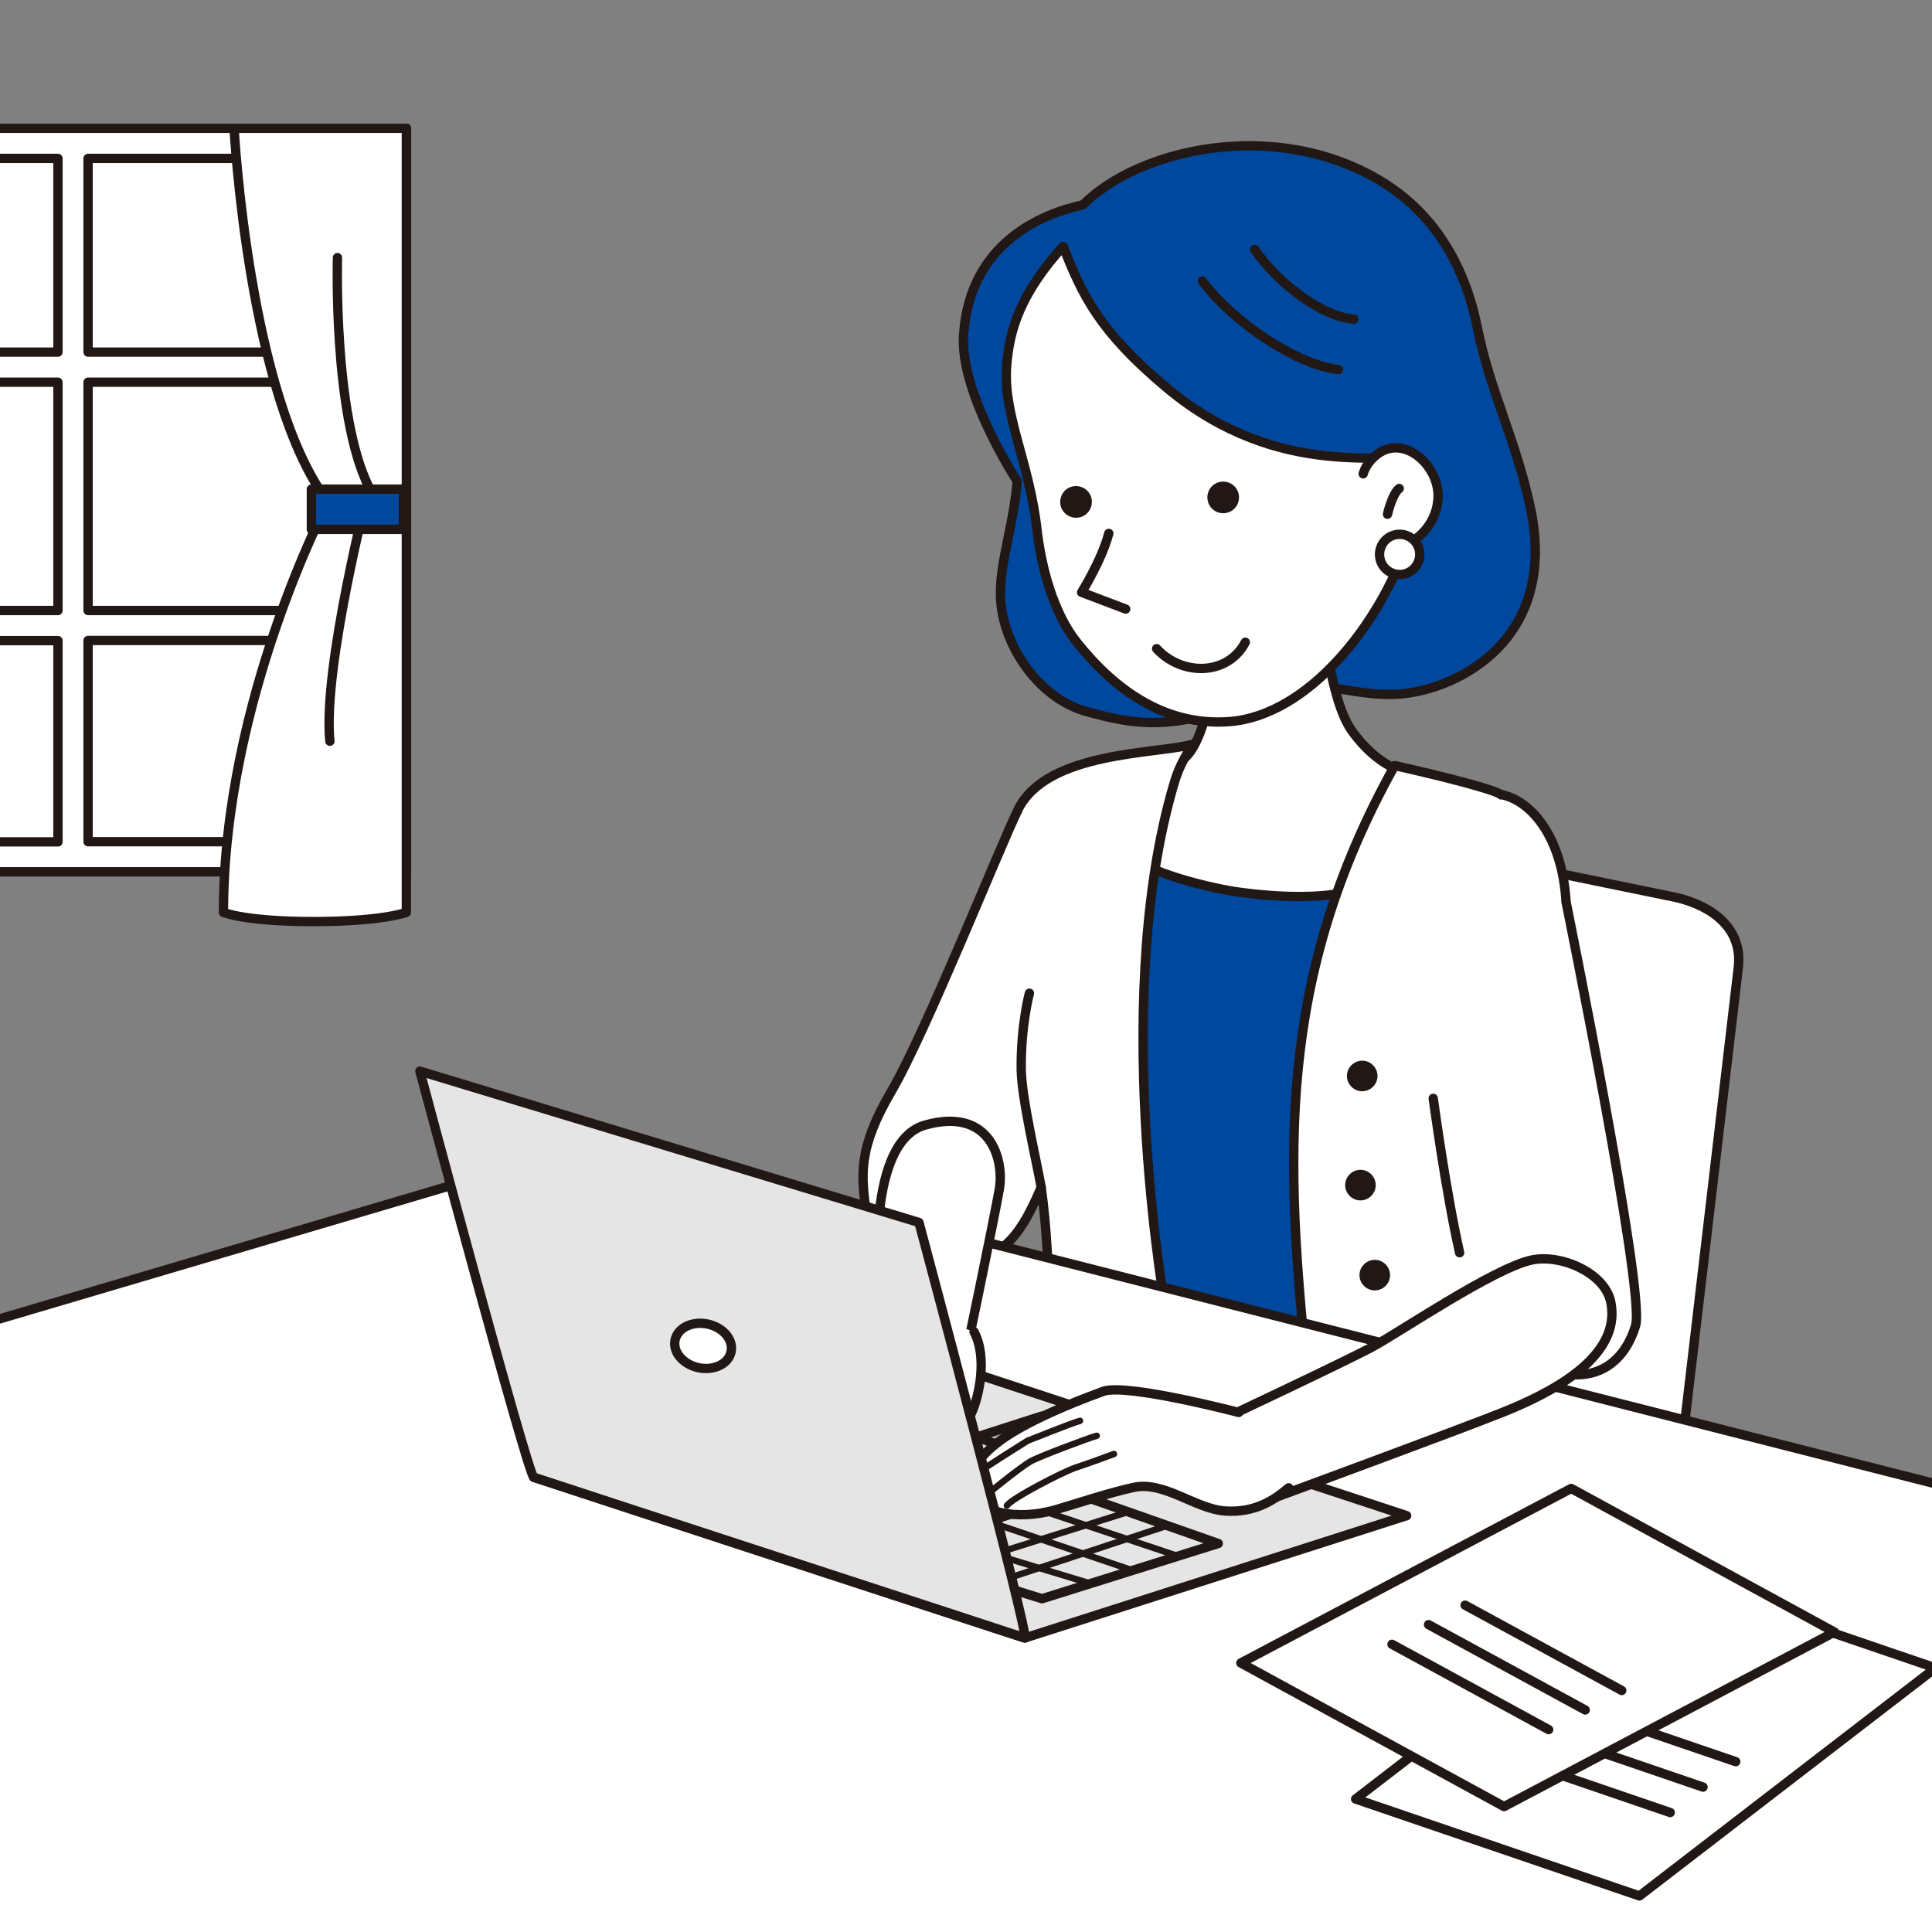 <?xml version="1.0" encoding="UTF-8"?><svg id="_レイヤー_2" xmlns="http://www.w3.org/2000/svg" xmlns:xlink="http://www.w3.org/1999/xlink" viewBox="0 0 120 120"><rect x="0" y="0" width="120" height="120" fill="#808080" stroke="none"/><defs><clipPath id="clippath"><rect width="120" height="120" style="fill:none; stroke-width:0px;"/></clipPath></defs><g id="_ヘッダー"><g style="clip-path:url(#clippath);"><rect x="-16.92" y="7.97" width="42.17" height="46.18" style="fill:#fff; stroke-width:0px;"/><path d="M25.25,7.97H-16.92v46.18H25.25V7.97ZM23.38,9.84v12.03H5.47v-12.03h17.91ZM3.6,9.84v12.03H-15.05v-12.03H3.6ZM3.6,37.92H-15.05v-14.18H3.6v14.18ZM-15.05,39.79H3.6v12.5H-15.05v-12.5ZM23.38,52.28H5.47v-12.5h17.91v12.5ZM23.38,37.92H5.47v-14.18h17.91v14.18Z" style="fill:#fff; stroke:#211815; stroke-linecap:round; stroke-linejoin:round; stroke-width:.58px;"/><path d="M25.25,7.97h-10.71s.9,16.76,5.84,23.2c0,0-6.5,12.35-6.5,25.5,0,0,1.31.57,5.59.57s5.77-.57,5.77-.57V7.97Z" style="fill:#fff; stroke:#211815; stroke-linecap:round; stroke-linejoin:round; stroke-width:.58px;"/><path d="M20.96,16s-.28,9.8,1.96,14.27c0,0-2.89,11.2-2.43,15.77" style="fill:none; stroke:#211815; stroke-linecap:round; stroke-linejoin:round; stroke-width:.58px;"/><rect x="19.34" y="30.39" width="5.72" height="2.5" transform="translate(44.4 63.27) rotate(180)" style="fill:#00489d; stroke:#211815; stroke-linecap:round; stroke-linejoin:round; stroke-width:.58px;"/><path d="M103.18,100.87c-.28,2.38-2.46,4.34-4.85,4.34h-25.35c-2.38,0-4.11-1.95-3.83-4.34l5.58-41.25c.28-2.38,2.67-8.87,5.05-8.87l24.36,5c2.26.54,4.11,1.95,3.83,4.34l-4.8,40.78Z" style="fill:#fff; stroke:#211815; stroke-linecap:round; stroke-linejoin:round; stroke-width:.58px;"/><path d="M62.14,36.75c.03-2.07.82-4.19,1.04-6.86-1.14-1.8-3.53-6.08-3.33-9.09.38-5.73,4.89-7.53,7.42-8.08,3.42-3.45,11.86-5.42,18.42-1.52,1.98,1.17,4.99,3.7,6.08,9.19.78,3.89,2.38,6.91,3.29,11.16,1.81,8.46-4.98,11.51-8.53,11.58-2.49.05-4.31-.81-6.09-.39-2.61.62-3.31,1.27-6.32,1.87-2.43.49-4.14.3-6.72-.44-2.95-.85-5.31-4.28-5.26-7.4Z" style="fill:#00489d; stroke:#211815; stroke-linecap:round; stroke-linejoin:round; stroke-width:.58px;"/><path d="M83.94,94.85c-.19-2.44-1.02-7.18-1.12-10.74-.42-15.31,1.55-28.6,4.46-36.38-3.01-.19-9.75-.87-13.62-1.13-4.27,10.98-4.03,32.19-4.03,32.19,0,0,.04,8.35-.61,15.34,3.52,1.06,9.65,1.81,14.91.72Z" style="fill:#00489d; stroke:#211815; stroke-linecap:round; stroke-linejoin:round; stroke-width:.58px;"/><path d="M81.92,35.31s.3,7.65,2.05,10.09c1.68,2.33,3.41,2.58,3.41,2.58,0,0,1.39,3.87-1.22,6.28-2.18,2.02-7.56,1.37-9.23,1.15-1.49-.2-5.83-1.2-6.63-2.31-1.77-2.46,1.07-6.42,1.07-6.42,0,0,1.92,2.49,3.28-1.48,1.32-3.84-.79-7.53-.79-7.53" style="fill:#fff; stroke:#211815; stroke-linecap:round; stroke-linejoin:round; stroke-width:.58px;"/><path d="M63.25,50.26c-.98,1.92-5.76,13.91-7.89,17.53-2.09,3.57-1.89,5.22-1.52,7.75.53,3.59,3.08,2.82,5.83,2.77,2.71-.04,3.82-1.81,5-4.56,1.37,9.76-.41,26.78-.72,27.24-.22.33.9,1.3,5.81,1.41-.37-10.83,2.71-20.59,2.71-20.59,0,0-3.48-18.93.27-32.51.35-1.26.49-1.69,1.33-3.07-2.24.62-9,.42-10.82,4.02Z" style="fill:#fff; stroke:#211815; stroke-linecap:round; stroke-linejoin:round; stroke-width:.58px;"/><path d="M93.22,49.34c-.79-.46-5.29-1.5-6.59-1.79-7.39,13.26-6.81,24.42-5.42,37.87.82,7.9,2.1,14.6,2.57,17.54,5.81.45,12.97-.56,12.97-.56,0,0-3.02-17.86-3.13-18.27-.5-3.78-1.21-13.53.85-21.79.64-2.55.94-11.73-1.25-13Z" style="fill:#fff; stroke:#211815; stroke-linecap:round; stroke-linejoin:round; stroke-width:.58px;"/><path d="M92.27,81.79c3.07,4.35,7.96,5.03,9.32.54.62-2.06-4.32-26.31-4.32-26.31-.24-4.14-2.26-6.35-4.05-6.67" style="fill:#fff; stroke:#211815; stroke-linecap:round; stroke-linejoin:round; stroke-width:.58px;"/><path d="M89.02,68.22s.79,5.85,1.64,9.59" style="fill:#fff; stroke:#211815; stroke-linecap:round; stroke-linejoin:round; stroke-width:.58px;"/><path d="M64.41,32.9c-.46-4.13-2.09-7.08-1.89-10.08.16-2.44.94-4.65,3.51-7.52,1.18,3.01,2.24,5.28,6.44,8.79,7.05,5.9,13.99,3.83,15.55,4.56-.11,1.96-.14,3.65-.59,5-1.68,5.03-6.13,10.8-11.08,11.17-3.89.29-7.02-1.86-9.46-4.92-1.46-1.83-2.21-4.65-2.48-7Z" style="fill:#fff; stroke:#211815; stroke-linecap:round; stroke-linejoin:round; stroke-width:.58px;"/><path d="M74.68,17.46c1.87,2.51,5.84,5.21,8.45,5.49" style="fill:none; stroke:#211815; stroke-linecap:round; stroke-linejoin:round; stroke-width:.58px;"/><path d="M77.93,15.5c1.37,1.99,4.04,4.13,6.16,4.33" style="fill:none; stroke:#211815; stroke-linecap:round; stroke-linejoin:round; stroke-width:.58px;"/><path d="M68.87,33.13c-.45,1.69-1.69,3.66-1.69,3.66l2.74,1.04" style="fill:#fff; stroke:#211815; stroke-linecap:round; stroke-linejoin:round; stroke-width:.58px;"/><path d="M85.79,34.2c1.98-.04,3.56-1.59,3.53-3.47-.04-1.88-2.09-3.7-3.71-2.56-.78.55-.94,1.26-.94,1.26" style="fill:#fff; stroke:#211815; stroke-linecap:round; stroke-linejoin:round; stroke-width:.58px;"/><path d="M76.88,30.51c.21.5-.02,1.08-.52,1.29-.5.21-1.08-.02-1.29-.52-.21-.5.02-1.08.52-1.29.5-.21,1.08.02,1.29.52Z" style="fill:#211815; stroke-width:0px;"/><path d="M65.86,31.31c.07.54.57.91,1.11.84.54-.07.91-.57.84-1.11-.07-.54-.57-.91-1.11-.84-.54.07-.91.57-.84,1.11Z" style="fill:#211815; stroke-width:0px;"/><path d="M77.35,39.89c-1.1,2.1-3.95,2.1-5.51.4" style="fill:#fff; stroke:#211815; stroke-linecap:round; stroke-linejoin:round; stroke-width:.58px;"/><circle cx="85.55" cy="87.04" r=".95" style="fill:#211815; stroke-width:0px;"/><path d="M86.34,79.2c0,.52-.43.95-.95.95s-.95-.43-.95-.95.43-.95.95-.95.95.43.95.95Z" style="fill:#211815; stroke-width:0px;"/><path d="M85.45,73.61c0,.52-.43.95-.95.95s-.95-.43-.95-.95.43-.95.95-.95.95.43.95.95Z" style="fill:#211815; stroke-width:0px;"/><path d="M85.56,66.83c0,.52-.43.95-.95.95s-.95-.43-.95-.95.43-.95.95-.95.95.43.95.95Z" style="fill:#211815; stroke-width:0px;"/><circle cx="85.83" cy="93.8" r=".95" style="fill:#211815; stroke-width:0px;"/><path d="M88.13,34.07c.2.66-.17,1.36-.83,1.56-.66.2-1.36-.17-1.56-.83-.2-.66.17-1.36.83-1.56.66-.2,1.36.17,1.56.83Z" style="fill:#fff; stroke:#211815; stroke-linecap:round; stroke-linejoin:round; stroke-width:.58px;"/><path d="M64.67,73.75c-.26-1.51-1.22-5.55-1.24-7.33-.03-2.76.51-4.73.51-4.73" style="fill:none; stroke:#211815; stroke-linecap:round; stroke-linejoin:round; stroke-width:.58px;"/><polygon points="48.23 173.05 -101.77 111.99 36.99 70.98 171.13 105.12 48.23 173.05" style="fill:#fff; stroke:#211815; stroke-linecap:round; stroke-linejoin:round; stroke-width:.58px;"/><path d="M86.18,31.94c.17-.71.46-1.42.73-1.6" style="fill:#fff; stroke:#211815; stroke-linecap:round; stroke-linejoin:round; stroke-width:.58px;"/><path d="M63.65,101.74l23.72-7.6-30.4-10.01-23.82,7.63s31.23,10.25,30.5,9.98Z" style="fill:#e5e5e6; stroke:#211815; stroke-linecap:round; stroke-linejoin:round; stroke-width:.58px;"/><polygon points="39.66 91.48 64.72 99.3 75.67 95.87 51.76 87.48 39.66 91.48" style="fill:none; stroke:#211815; stroke-linecap:round; stroke-linejoin:round; stroke-width:.58px;"/><line x1="46.75" y1="89.53" x2="70.14" y2="97.47" style="fill:#fff; stroke:#211815; stroke-linecap:round; stroke-linejoin:round; stroke-width:.4px;"/><line x1="42.72" y1="90.78" x2="67.74" y2="98.36" style="fill:#fff; stroke:#211815; stroke-linecap:round; stroke-linejoin:round; stroke-width:.4px;"/><line x1="72.26" y1="94.84" x2="61.52" y2="98.39" style="fill:#fff; stroke:#211815; stroke-linecap:round; stroke-linejoin:round; stroke-width:.4px;"/><line x1="70.04" y1="93.92" x2="58.67" y2="97.49" style="fill:#fff; stroke:#211815; stroke-linecap:round; stroke-linejoin:round; stroke-width:.4px;"/><line x1="49.67" y1="88.78" x2="73.1" y2="96.63" style="fill:#fff; stroke:#211815; stroke-linecap:round; stroke-linejoin:round; stroke-width:.4px;"/><line x1="66.91" y1="92.84" x2="55.27" y2="96.52" style="fill:#fff; stroke:#211815; stroke-linecap:round; stroke-linejoin:round; stroke-width:.4px;"/><line x1="63.78" y1="91.75" x2="52.52" y2="95.49" style="fill:#fff; stroke:#211815; stroke-linecap:round; stroke-linejoin:round; stroke-width:.4px;"/><line x1="60.65" y1="90.67" x2="49.08" y2="94.43" style="fill:#fff; stroke:#211815; stroke-linecap:round; stroke-linejoin:round; stroke-width:.4px;"/><line x1="57.53" y1="89.59" x2="45.74" y2="93.38" style="fill:#fff; stroke:#211815; stroke-linecap:round; stroke-linejoin:round; stroke-width:.4px;"/><line x1="54.4" y1="88.51" x2="42.79" y2="92.38" style="fill:#fff; stroke:#211815; stroke-linecap:round; stroke-linejoin:round; stroke-width:.4px;"/><polygon points="67.81 91.81 71.85 90.4 64.69 87.96 60.65 89.26 67.81 91.81" style="fill:#b4b4b5; stroke:#211815; stroke-linecap:round; stroke-linejoin:round; stroke-width:.58px;"/><path d="M100.05,80.89c.7,3.47-3.91,5.7-6.66,6.81-2.47,1-14.85,5.56-14.85,5.56l-2.88-4.98s7.87-3.7,9.58-4.62c1.7-.92,7.58-4.91,9.9-5.4,1.8-.38,4.54.79,4.91,2.62Z" style="fill:#fff; stroke:#211815; stroke-linecap:round; stroke-linejoin:round; stroke-width:.58px;"/><path d="M76.94,87.73s-6.98-1.83-8.42-1.31c-.74.27-3.94,1.44-5.95,2.75-1.89,1.23-2.64,2.58-2.26,3.54.46,1.16,2.75,1.8,5.3,1.05,1.34-.39,3.19-1.02,4.78-1.37,1.9-.43,3.85,1.33,5.69,1.46,1.83.13,3.04-.65,3.96-1.44" style="fill:#fff; stroke:#211815; stroke-linecap:round; stroke-linejoin:round; stroke-width:.58px;"/><path d="M62.54,93.52c.26-.44,3.5-2.11,4.26-2.36.88-.29,2.39-.85,2.39-.85" style="fill:none; stroke:#211815; stroke-linecap:round; stroke-linejoin:round; stroke-width:.4px;"/><path d="M61.05,93.1c0-.13,2.4-2.01,2.92-2.31.52-.31,3.8-1.53,4.15-1.61" style="fill:none; stroke:#211815; stroke-linecap:round; stroke-linejoin:round; stroke-width:.4px;"/><path d="M67.08,88.25c-.39.09-3.26,1.24-3.26,1.24,0,0-2.88,1.8-3.24,2.1" style="fill:none; stroke:#211815; stroke-linecap:round; stroke-linejoin:round; stroke-width:.4px;"/><polygon points="101.83 117.76 84.2 111.74 102.59 97.58 120.22 103.6 101.83 117.76" style="fill:#fff; stroke:#211815; stroke-linecap:round; stroke-linejoin:round; stroke-width:.58px;"/><line x1="97.33" y1="105.84" x2="107.81" y2="109.42" style="fill:#fff; stroke:#211815; stroke-linecap:round; stroke-linejoin:round; stroke-width:.58px;"/><line x1="95.3" y1="107.42" x2="105.78" y2="111" style="fill:#fff; stroke:#211815; stroke-linecap:round; stroke-linejoin:round; stroke-width:.58px;"/><line x1="93.27" y1="109" x2="103.74" y2="112.58" style="fill:#fff; stroke:#211815; stroke-linecap:round; stroke-linejoin:round; stroke-width:.58px;"/><polygon points="93.42 112.21 77.07 103.29 97.59 92.45 113.94 101.37 93.42 112.21" style="fill:#fff; stroke:#211815; stroke-linecap:round; stroke-linejoin:round; stroke-width:.58px;"/><line x1="91" y1="99.7" x2="100.73" y2="105" style="fill:#fff; stroke:#211815; stroke-linecap:round; stroke-linejoin:round; stroke-width:.58px;"/><line x1="88.73" y1="100.91" x2="98.46" y2="106.21" style="fill:#fff; stroke:#211815; stroke-linecap:round; stroke-linejoin:round; stroke-width:.58px;"/><line x1="86.46" y1="102.13" x2="96.19" y2="107.43" style="fill:#fff; stroke:#211815; stroke-linecap:round; stroke-linejoin:round; stroke-width:.58px;"/><path d="M54.63,80.88s-1.1-9.89,2.83-11c4.09-1.15,4.92,2.2,4.61,3.98-.31,1.78-1.99,9.85-1.99,9.85l-5.45-2.83Z" style="fill:#fff; stroke:#211815; stroke-linecap:round; stroke-linejoin:round; stroke-width:.58px;"/><path d="M55.09,80.78s-2.25.44-3.64,1.25c-.7.41-1.95,1.3-2.25,3.59-.28,2.13-.22,3.04.26,3.44.48.4,1.08-.85,1.08-.85,0,0,.09,1.55.69,1.59.61.05,1.3-1,1.3-1,0,0,.35,1.25.91,1.25s1.04-1.5,1.04-1.5c0,0,.12,1.94.78,1.94,1.26,0,1.26-3.99,1.82-4.44s1.3-.55,1.3-.55c0,0-.22,2.29-.61,3.74-.3,1.1.95,1.59,1.3.95.35-.65.91-1.64,1.3-2.49.39-.85,1-3.34.13-4.98" style="fill:#fff; stroke:#211815; stroke-linecap:round; stroke-linejoin:round; stroke-width:.58px;"/><path d="M54.52,88.85s.22-2.94.52-4.09" style="fill:#fff; stroke:#211815; stroke-linecap:round; stroke-linejoin:round; stroke-width:.58px;"/><path d="M52.53,88.8s.22-3.09.65-4.34" style="fill:#fff; stroke:#211815; stroke-linecap:round; stroke-linejoin:round; stroke-width:.58px;"/><path d="M50.54,88.2c-.13-.05.48-3.29.74-4.04" style="fill:#fff; stroke:#211815; stroke-linecap:round; stroke-linejoin:round; stroke-width:.58px;"/><path d="M26.08,66.53l31,9.4s6.94,25.94,6.57,25.8c-.36-.13-30.14-9.85-30.5-9.98-.36-.13-7.07-25.22-7.07-25.22Z" style="fill:#e5e5e6; stroke:#211815; stroke-linecap:round; stroke-linejoin:round; stroke-width:.58px;"/><path d="M45.13,84.5c-.55.59-1.64.67-2.45.17-.81-.5-1.01-1.38-.47-1.98.55-.59,1.64-.67,2.45-.17.81.5,1.01,1.38.47,1.98Z" style="fill:#fff; stroke:#211815; stroke-linecap:round; stroke-linejoin:round; stroke-width:.58px;"/></g></g></svg>
